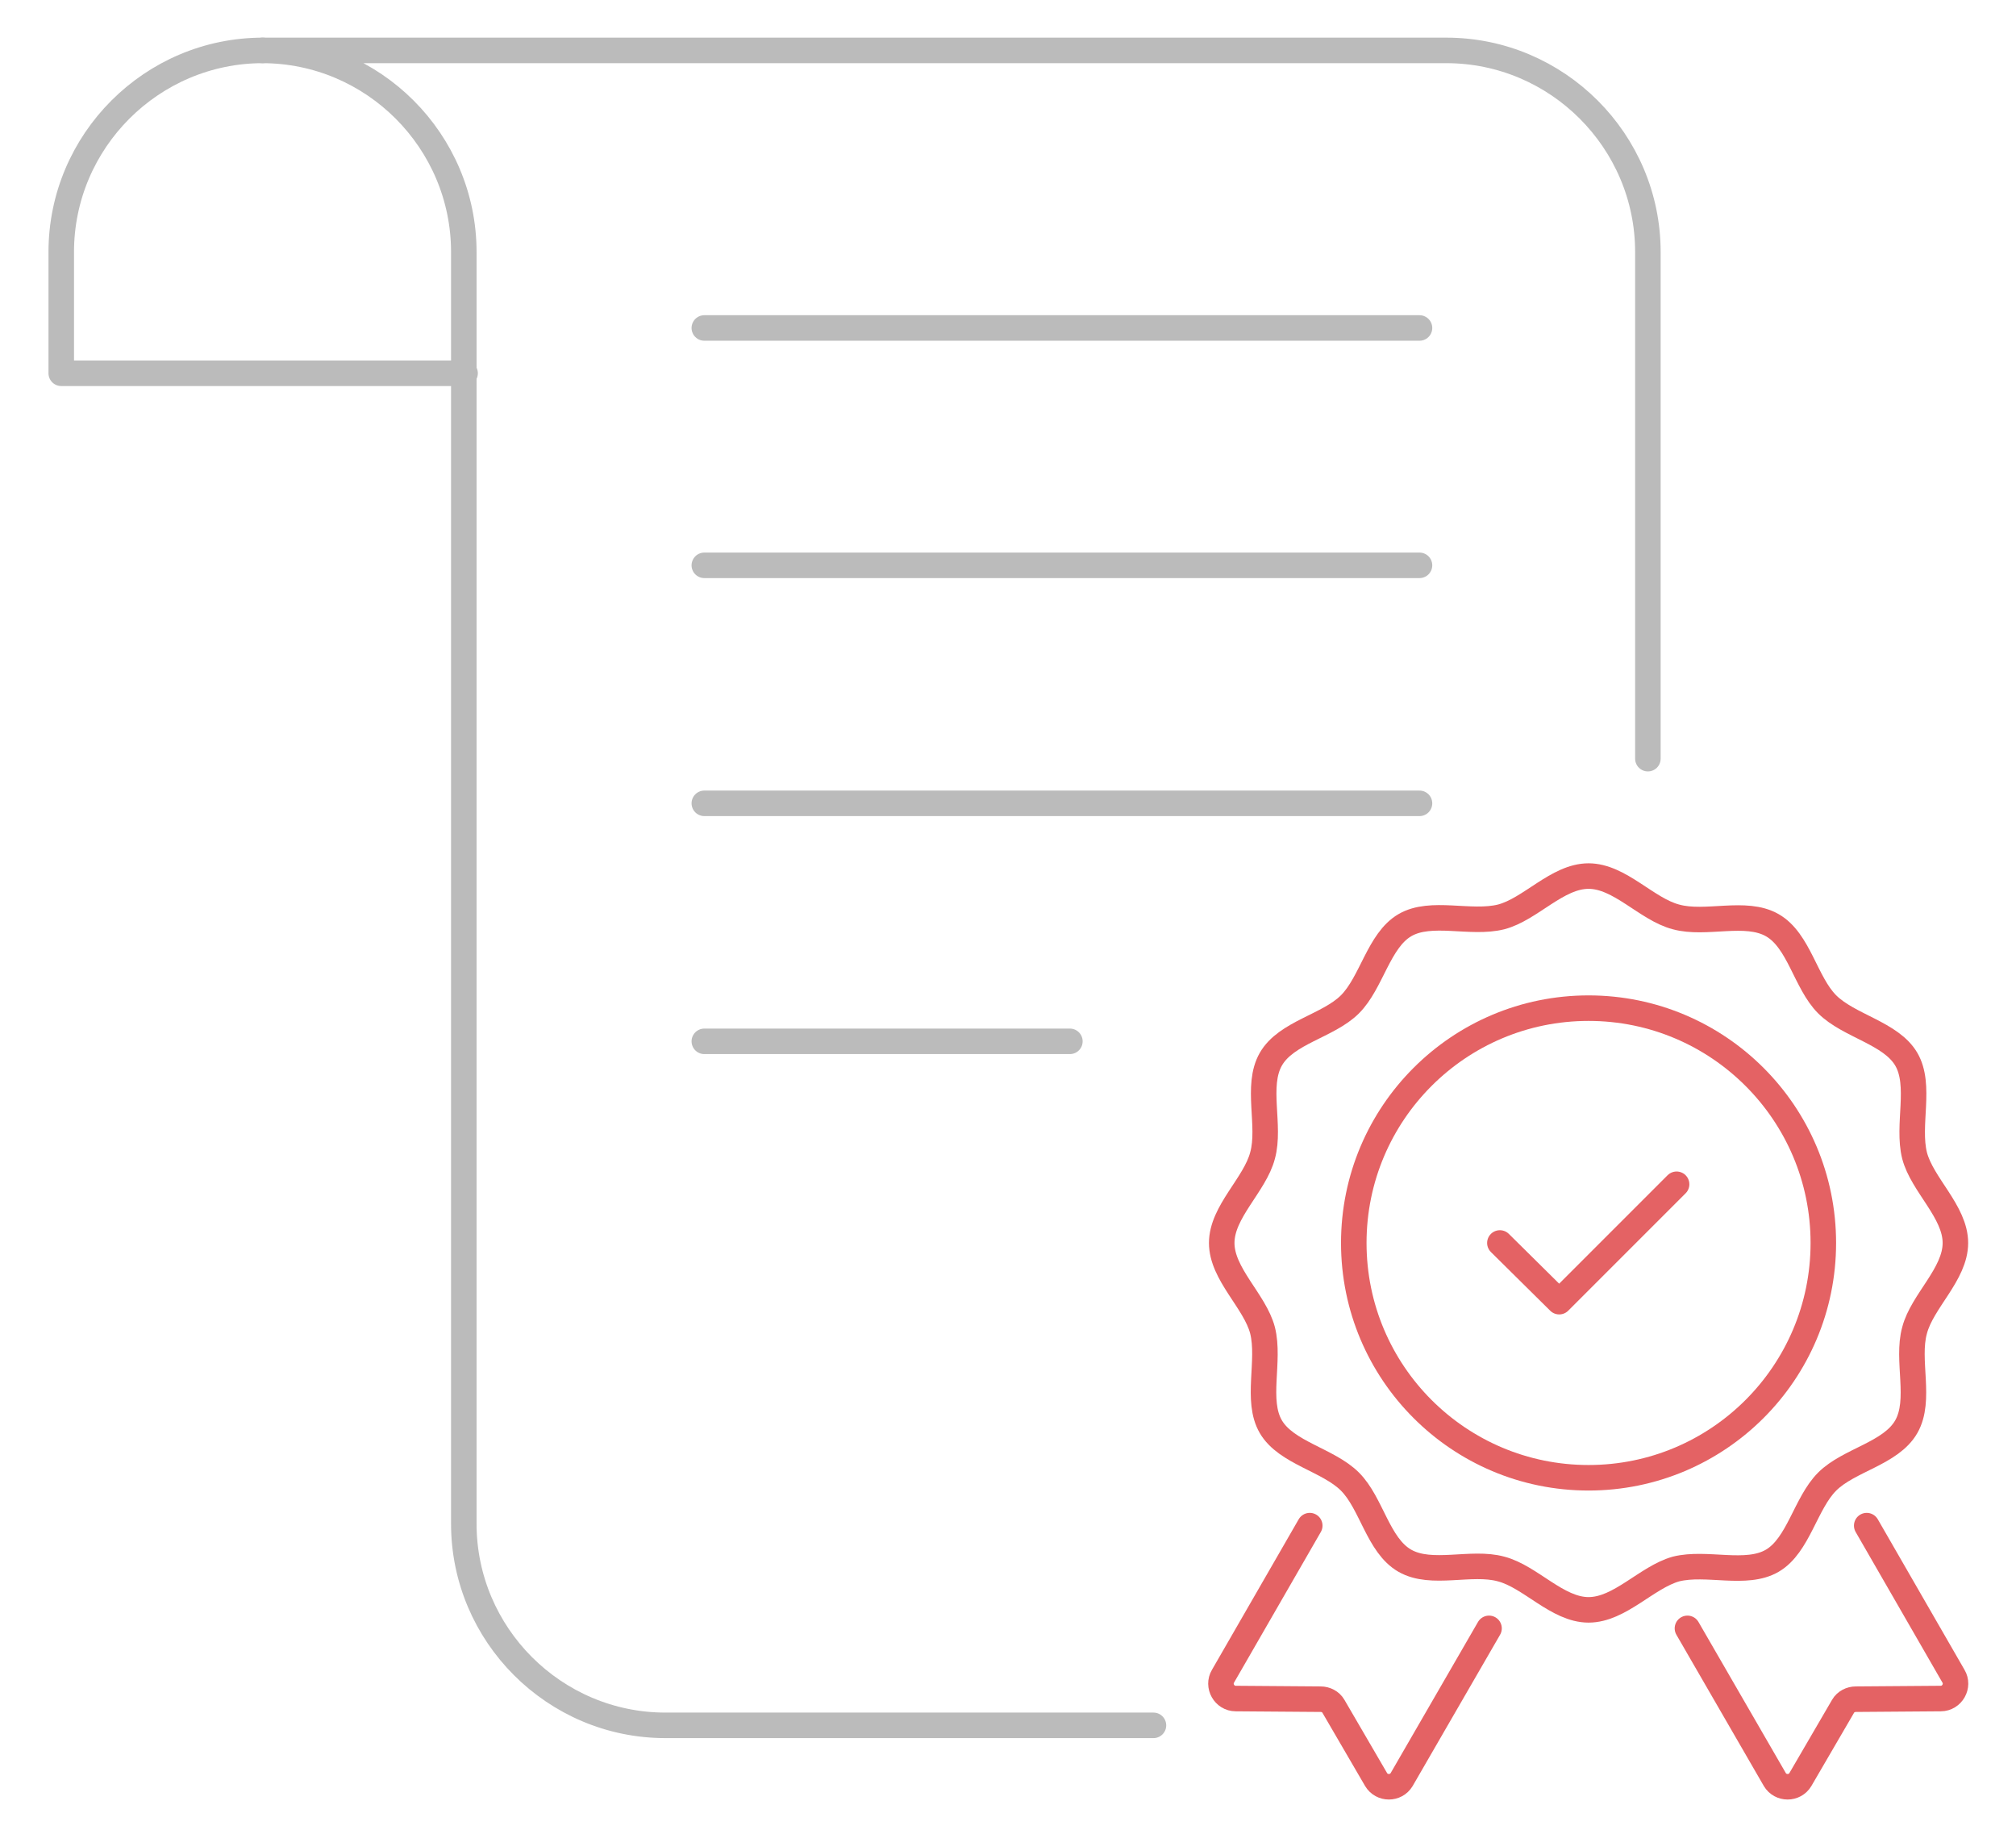 <?xml version="1.0" encoding="utf-8"?>
<!-- Generator: Adobe Illustrator 24.1.0, SVG Export Plug-In . SVG Version: 6.00 Build 0)  -->
<svg version="1.1" id="Layer_1" xmlns="http://www.w3.org/2000/svg" xmlns:xlink="http://www.w3.org/1999/xlink" x="0px" y="0px"
	 viewBox="0 0 316 286.8" style="enable-background:new 0 0 316 286.8;" xml:space="preserve">
<style type="text/css">
	.st0{fill:none;stroke:#BBBBBB;stroke-width:4;stroke-linecap:round;stroke-linejoin:round;stroke-miterlimit:10;}
	.st1{fill:none;stroke:#E46264;stroke-width:4;stroke-linecap:round;stroke-linejoin:round;stroke-miterlimit:10;}
</style>
<path class="st0" d="M258.3,118.9V44.5v-5c0-17.4-14.2-31.6-31.6-31.6H41.1c17.4,0,31.6,14.2,31.6,31.6v199.3
	c0,17.4,14.2,31.6,31.6,31.6h76.5"/>
<path class="st0" d="M41.2,7.9C23.8,7.9,9.6,22.1,9.6,39.5v19h63.3"/>
<line class="st0" x1="222.5" y1="51.4" x2="110.4" y2="51.4"/>
<line class="st0" x1="222.5" y1="88.6" x2="110.4" y2="88.6"/>
<line class="st0" x1="222.5" y1="125.9" x2="110.4" y2="125.9"/>
<line class="st0" x1="167.7" y1="163.2" x2="110.4" y2="163.2"/>
<g>
	<path class="st1" d="M249,252.3c-4.9,0-9.1-5.2-13.7-6.4c-4.7-1.3-10.9,1.1-15.1-1.3c-4.2-2.4-5.2-9-8.6-12.4
		c-3.4-3.4-10-4.5-12.4-8.6c-2.4-4.1-0.1-10.3-1.3-15.1c-1.2-4.6-6.4-8.8-6.4-13.7c0-4.9,5.2-9.1,6.4-13.7
		c1.3-4.7-1.1-10.9,1.3-15.1c2.4-4.2,9-5.2,12.4-8.6c3.4-3.4,4.5-10,8.6-12.4c4.1-2.4,10.3-0.1,15.1-1.3c4.6-1.2,8.8-6.4,13.7-6.4
		c4.9,0,9.1,5.2,13.7,6.4c4.7,1.3,10.9-1.1,15.1,1.3c4.2,2.4,5.2,9,8.6,12.4c3.4,3.4,10,4.5,12.4,8.6c2.4,4.1,0.1,10.3,1.3,15.1
		c1.2,4.6,6.4,8.8,6.4,13.7c0,4.9-5.2,9.1-6.4,13.7c-1.3,4.7,1.1,10.9-1.3,15.1c-2.4,4.2-9,5.2-12.4,8.6c-3.4,3.4-4.5,10-8.6,12.4
		c-4.1,2.4-10.3,0.1-15.1,1.3C258.1,247.2,253.9,252.3,249,252.3z"/>
	<circle class="st1" cx="249" cy="194.8" r="36.8"/>
	<polyline class="st1" points="235.1,194.8 244.4,204 262.8,185.6 	"/>
	<path class="st1" d="M292.6,239.1l13.6,23.6c0.9,1.5-0.2,3.5-2,3.5l-13.3,0.1c-0.8,0-1.6,0.4-2,1.1l-6.7,11.5c-0.9,1.5-3.1,1.5-4,0
		l-13.7-23.7"/>
	<path class="st1" d="M205.3,239.1l-13.6,23.6c-0.9,1.5,0.2,3.5,2,3.5l13.3,0.1c0.8,0,1.6,0.4,2,1.1l6.7,11.5c0.9,1.5,3.1,1.5,4,0
		l13.7-23.7"/>
</g>
</svg>

